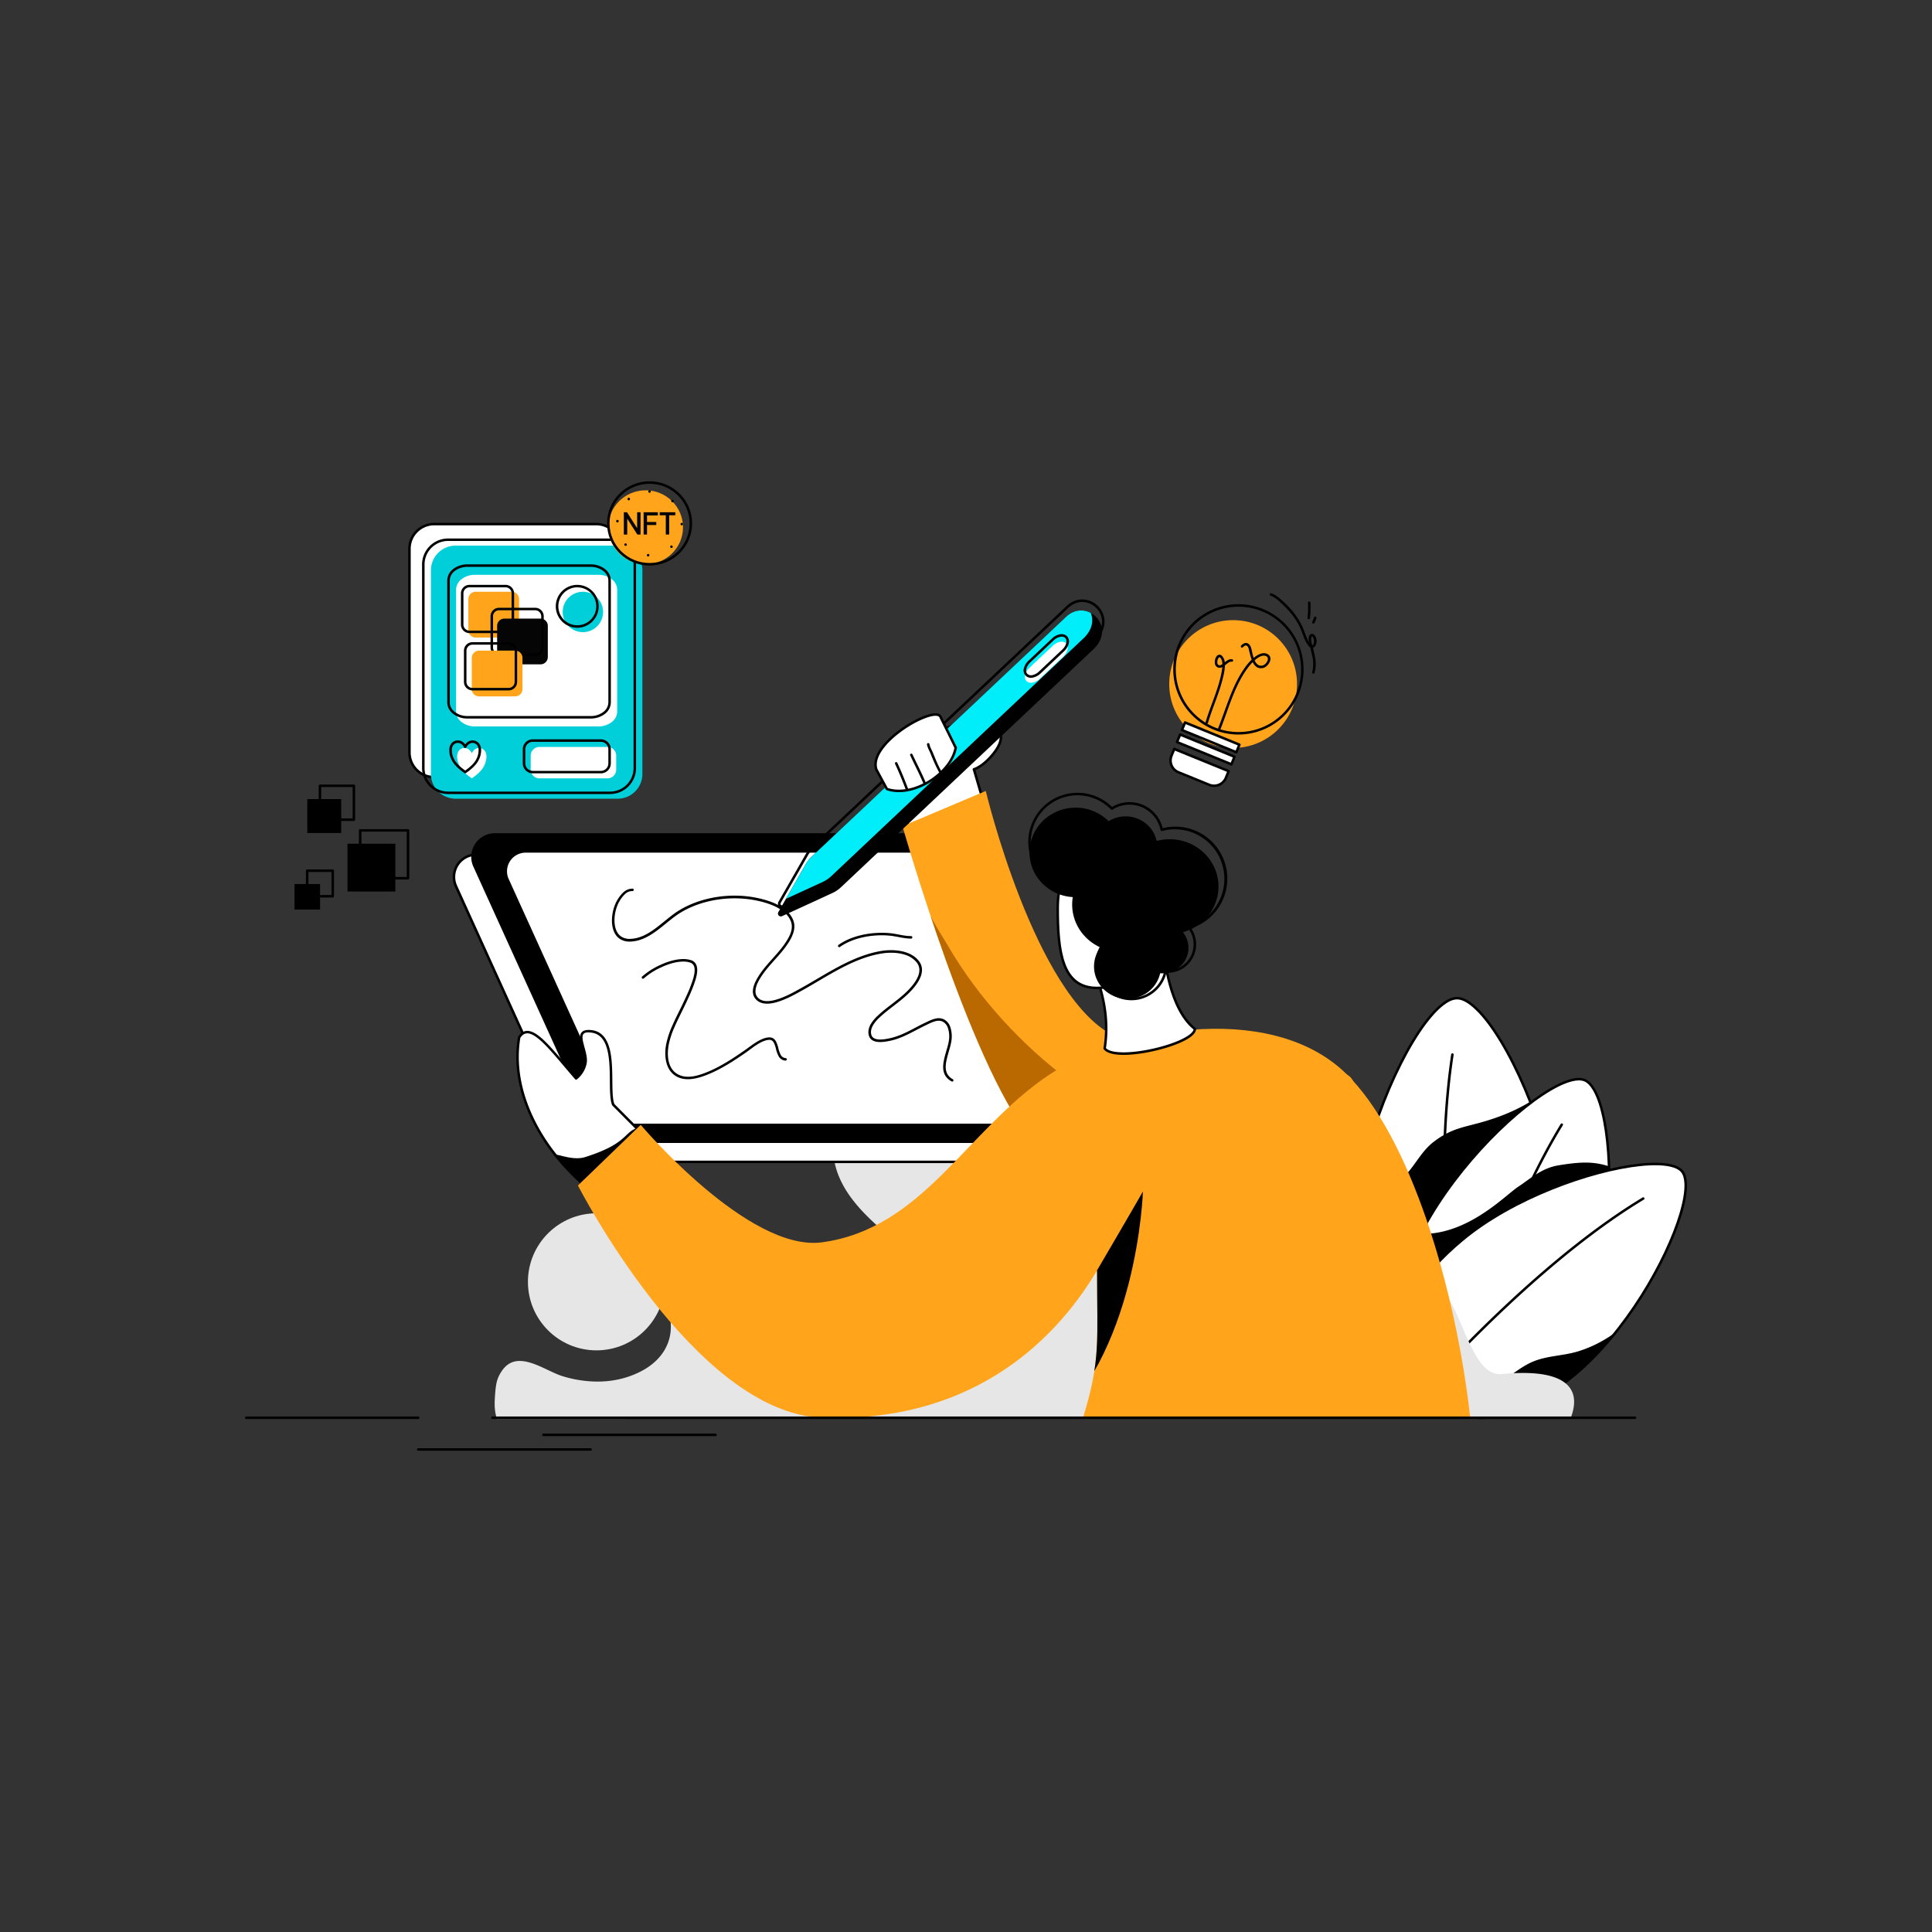 <?xml version="1.0" encoding="utf-8"?>
<svg xmlns="http://www.w3.org/2000/svg" data-name="Layer 1" id="Layer_1" viewBox="0 0 2000 2000">
  <rect x="0" y="0" width="2000" height="2000" fill="#333333" stroke="none"/>
  <defs>
    <style>.cls-1{fill:none;}.cls-2,.cls-20{fill:#fff;}.cls-10,.cls-12,.cls-14,.cls-16,.cls-17,.cls-2,.cls-4,.cls-7{fill-rule:evenodd;}.cls-3{clip-path:url(#clip-path);}.cls-5{clip-path:url(#clip-path-2);}.cls-6{clip-path:url(#clip-path-3);}.cls-7,.cls-8{fill:#e6e6e6;}.cls-9{clip-path:url(#clip-path-4);}.cls-10,.cls-19{fill:#ffa41b;}.cls-11{clip-path:url(#clip-path-5);}.cls-12{fill:#b96900;}.cls-13{clip-path:url(#clip-path-6);}.cls-14{fill:#00eefa;}.cls-15{clip-path:url(#clip-path-7);}.cls-16,.cls-18{fill:#00cfda;}.cls-17{fill:#050505;}</style>
    <clipPath id="clip-path">
      <path class="cls-1" d="M1508.26,1033.31c36.14,0,108.4,146.75,108.4,262.2s-48.57,156.11-108.4,156.11-108.37-40.69-108.37-156.11S1472.14,1033.31,1508.26,1033.31Z"/>
    </clipPath>
    <clipPath id="clip-path-2">
      <path class="cls-1" d="M1640.54,1118.17c29.52,12.36,38.36,156.95-1.12,251.25s-93.07,110.92-141.94,90.46-74.61-70.31-35.14-164.6S1611,1105.81,1640.54,1118.17Z"/>
    </clipPath>
    <clipPath id="clip-path-3">
      <path class="cls-1" d="M1741.17,1212.51c19.38,23.3-36.47,148.59-110.9,210.51s-126.71,52.42-158.79,13.85-31.89-91.7,42.52-153.61S1721.8,1189.22,1741.17,1212.51Z"/>
    </clipPath>
    <clipPath id="clip-path-4">
      <path class="cls-1" d="M609.59,1067.47c-16.89-.24-.81,21-3.62,33.43a27,27,0,0,1-9.59,15.49c-26.73-30.42-47.27-60.52-59-42.55-9.39,55.17,21.29,113.73,69,154.49l61.71-51.22-33.31-33.53C628.16,1127,642.23,1068,609.59,1067.47Z"/>
    </clipPath>
    <clipPath id="clip-path-5">
      <path class="cls-1" d="M1391.45,1111c-83.65-32.21-126.74,18.94-239.1-39.11-81.56-42.14-131.88-253.07-131.88-253.07l-86.23,36.39s75,264.34,139.32,330.45,246.26,66,246.26,66S1438.19,1129,1391.45,1111Z"/>
    </clipPath>
    <clipPath id="clip-path-6">
      <path class="cls-1" d="M1132.15,671.88c24.46-23.78-8.49-54.85-30.06-31.89L840.27,886.83a34,34,0,0,0-6.18,7.83C828.17,905,813.31,931,805.75,944.21a2.92,2.92,0,0,0,.37,3.49,3,3,0,0,0,3.43.72c13.84-6.37,40.82-18.73,52.05-23.93a33.39,33.39,0,0,0,9.11-6.13Z"/>
    </clipPath>
    <clipPath id="clip-path-7">
      <path class="cls-1" d="M1084.83,1113.43c-84.5,57.14-129.74,158.53-233.9,172.61-76.33,10.32-187.66-121.61-187.66-121.61l-65,62.78s120.17,235,252.14,240.3c149.89,6,238.78-73.9,285.28-152.41-.1,73,4,92.39-14.55,152.54H1522c-15-133.81-62.19-292.3-129-356.66C1312.38,1033.22,1152.14,1067.93,1084.83,1113.43Z"/>
    </clipPath>
  </defs>
  <g data-name=" 2-NFT-Art" id="_2-NFT-Art">
    <path class="cls-2" d="M1508.26,1033.31c36.14,0,108.4,146.75,108.4,262.2s-48.57,156.11-108.4,156.11-108.37-40.69-108.37-156.11S1472.14,1033.31,1508.26,1033.31Z"/>
    <g class="cls-3">
      <path class="cls-4" d="M1611.08,1127.17c-16.91,3.09-27,19.06-71,32.7-23.78,7.38-36.31,7.05-56.17,22.33-14.09,10.85-20.42,27.82-33.83,38.8-9.8,8-22,11.53-32.91,17.64a88.2,88.2,0,0,0-31.33,29.7,156.39,156.39,0,0,0-24.49,70.52c-1,11.54-.93,24.61,6.77,34.08,18.26,22.46,57.61,14.39,81,7.57a186.54,186.54,0,0,0,20.21-7.18C1548.39,1340.15,1601.48,1211.86,1611.08,1127.17Z"/>
    </g>
    <path class="cls-4" d="M1508.26,1032c-4.55,0-9.7,2.18-15.14,6.3-7.88,5.94-16.53,16-25.28,29.11-33.73,50.57-69.25,147-69.25,228.09,0,69.8,17.74,112.41,44.84,135.39,18.17,15.41,40.6,22,64.83,22s46.67-6.61,64.84-22c27.12-23,44.86-65.59,44.86-135.39,0-81.08-35.53-177.52-69.27-228.09-8.75-13.13-17.38-23.17-25.26-29.11C1518,1034.19,1512.84,1032,1508.26,1032Zm0,2.6c4.12,0,8.7,2,13.6,5.78,7.7,5.81,16.12,15.64,24.68,28.45,33.53,50.27,68.82,146.11,68.82,226.67,0,68.73-17.23,110.8-43.92,133.42-17.72,15-39.56,21.4-63.18,21.4s-45.45-6.41-63.15-21.4c-26.71-22.62-43.93-64.69-43.93-133.42,0-80.56,35.3-176.4,68.82-226.67,8.54-12.81,17-22.64,24.67-28.45C1499.59,1036.65,1504.16,1034.61,1508.26,1034.61Z"/>
    <path class="cls-4" d="M1502.25,1091.48c-15,98.08-9.73,227.75,8.07,358a1.3,1.3,0,0,0,1.45,1.11,1.28,1.28,0,0,0,1.11-1.45c-17.74-130-23-259.38-8.06-357.24a1.31,1.31,0,0,0-1.09-1.48A1.3,1.3,0,0,0,1502.25,1091.48Z"/>
    <path class="cls-2" d="M1640.54,1118.17c29.52,12.36,38.36,156.95-1.12,251.25s-93.07,110.92-141.94,90.46-74.61-70.31-35.14-164.6S1611,1105.81,1640.54,1118.17Z"/>
    <g class="cls-5">
      <path class="cls-4" d="M1682.66,1214.56c-25.29-12.65-40.12-13-69.46-8.18-17.84,2.93-30,14.65-41.37,22-14,9.1-54.44,52.75-105.79,48.72-10.43-.82-35.07,54.18-30.2,82.92a81,81,0,0,0,8.38,25.45c19.56,35.56,65.42,31.15,97.21,16.75C1602.21,1374.73,1660.82,1274.74,1682.66,1214.56Z"/>
    </g>
    <path class="cls-4" d="M1641,1117c-3.74-1.56-8.71-1.55-14.63,0-8.47,2.16-19,7.42-30.63,15.14-44.87,29.8-106.91,96.46-134.65,162.71-23.89,57.06-24,98-9.64,126.07,9.58,18.83,25.65,31.93,45.48,40.23s40.47,10.57,60.61,4.18c30-9.48,59.14-38.28,83-95.34,27.74-66.25,31.72-157.22,21.45-210.1-2.67-13.72-6.3-24.9-10.7-32.44-3.09-5.28-6.56-8.83-10.32-10.4Zm-1,2.4c3.33,1.39,6.35,4.62,9.07,9.3,4.31,7.35,7.81,18.26,10.4,31.64,10.19,52.5,6.26,142.82-21.28,208.6-23.48,56.09-51.92,84.54-81.43,93.88-19.57,6.2-39.57,4-58.82-4.11s-34.88-20.73-44.19-39c-14.07-27.58-13.74-67.8,9.74-123.89,27.54-65.78,89.12-132,133.68-161.54,11.36-7.54,21.59-12.7,29.85-14.79,5.24-1.35,9.65-1.47,13-.07Z"/>
    <path class="cls-4" d="M1615.62,1163.56c-45.79,75-85.85,182.73-115.86,295.21a1.29,1.29,0,1,0,2.49.67c30-112.22,69.9-219.71,115.57-294.53a1.28,1.28,0,0,0-.43-1.78A1.26,1.26,0,0,0,1615.62,1163.56Z"/>
    <path class="cls-2" d="M1741.17,1212.51c19.38,23.3-36.47,148.59-110.9,210.51s-126.71,52.42-158.79,13.85-31.89-91.7,42.52-153.61S1721.8,1189.22,1741.17,1212.51Z"/>
    <g class="cls-6">
      <path class="cls-4" d="M1717.72,1327c-3.6,9.39-10.58,17.82-16.93,25.44-17.69,21.25-40.73,38.47-67.44,46.56-15.25,4.64-31.57,4.33-46.4,10.53-18.11,7.55-32.48,24.62-51.51,29.73-22.65,6.07-46.93-7.06-67.62,9.93-19.79,16.26,9.57,32.6,23,37.06a108.3,108.3,0,0,0,13,3.45C1546.3,1498.4,1684.34,1459,1717.72,1327Z"/>
    </g>
    <path class="cls-4" d="M1742.17,1211.67c-2.46-3-6.67-5.13-12.3-6.46-8.07-1.88-19.21-2.07-32.38-.69-50.72,5.38-132,34.24-184.32,77.74-45.07,37.49-63.05,71.86-63.32,101.7-.18,20,7.59,38.07,20.62,53.74s29.37,26.6,49.09,30.06c29.41,5.18,66.47-6.25,111.54-43.74,52.29-43.5,95.46-118.2,110-167.1,3.76-12.69,5.6-23.68,5.22-32-.28-5.78-1.65-10.31-4.13-13.29Zm-2,1.67c2.18,2.63,3.28,6.63,3.54,11.74.37,8.06-1.45,18.74-5.13,31.12-14.4,48.53-57.24,122.64-109.14,165.82-44.25,36.81-80.55,48.28-109.42,43.2-19.12-3.37-34.91-14-47.56-29.18s-20.2-32.65-20-52c.26-29.31,18.14-62.92,62.39-99.73,51.91-43.18,132.58-71.81,182.92-77.15,12.84-1.36,23.67-1.2,31.53.63,5,1.16,8.71,3,10.89,5.6Z"/>
    <path class="cls-4" d="M1700.34,1239.66c-71.28,42.95-152.09,115.89-226.52,197.21a1.31,1.31,0,0,0,.09,1.85,1.3,1.3,0,0,0,1.83-.08c74.24-81.14,154.83-153.93,225.92-196.77a1.29,1.29,0,1,0-1.32-2.21Z"/>
    <path class="cls-7" d="M514.33,1468.93c-2.23-7.68-2.54-13.72-2.07-21.63.37-5.78.76-11.93,2.18-17.56a34.11,34.11,0,0,1,4.51-9.67c15.54-24.67,43.61-1.85,62.64,4.3a125,125,0,0,0,21.23,4.75c21.63,2.93,43.1.08,62.36-10.4,14.89-8.12,26.08-20.93,28.73-37.87,3.46-22.41-11.61-46.19,8.26-64.35a58.79,58.79,0,0,1,11.56-8.17,52.81,52.81,0,0,1,17.69-5.79,60.18,60.18,0,0,1,20.16.86c30.85,6,54.23,31.38,77.64,50.24,26.45,21.32,57.06,38.6,89.93,48.06,21.92,6.31,51.22,11.39,71.8-1.66,27.68-17.58,2.17-55.24-13.16-71.58-41.49-44.26-126.53-81.92-114.26-155.18,9.46-56.44,71.69-74.69,121.1-60,31,9.24,56,29.82,77.48,53.05,39.32,42.4,66.35,98,120.84,124,54.92,26.23,116-42.43,178.17-41.14,24.3.5,46.81,7.9,65.53,23.38,19.42,16.05,33.44,38.39,55.33,51.54,31.72,19,37.93,101.75,72.92,98.33,58-5.71,84.93,9.7,71,45.62Z"/>
    <circle class="cls-8" cx="617.45" cy="1326.94" r="70.94"/>
    <path class="cls-2" d="M971.74,898.3a23.12,23.12,0,0,0-21.06-13.57H493.08A23.15,23.15,0,0,0,472,917.42c31.13,68.53,102.12,224.88,123.42,271.8a23.19,23.19,0,0,0,21.06,13.56h457.6a23.12,23.12,0,0,0,21.06-32.7C1064,1101.54,993,945.22,971.74,898.3Z"/>
    <path class="cls-4" d="M972.91,897.76a24.4,24.4,0,0,0-22.23-14.33H493.08A24.42,24.42,0,0,0,470.85,918C502,986.51,573,1142.83,594.27,1189.75a24.45,24.45,0,0,0,22.23,14.31h457.6a24.39,24.39,0,0,0,22.23-34.51C1065.2,1101,994.24,944.68,972.91,897.76Zm-2.34,1.07c21.3,46.93,92.29,203.24,123.42,271.78a21.86,21.86,0,0,1-19.89,30.87H616.5a21.81,21.81,0,0,1-19.85-12.79c-21.34-47-92.3-203.27-123.42-271.81A21.8,21.8,0,0,1,493.08,886h457.6A21.84,21.84,0,0,1,970.57,898.83Z"/>
    <path class="cls-4" d="M990.92,877.42a23.13,23.13,0,0,0-21.06-13.56H512.26a23.15,23.15,0,0,0-21.06,32.69c31.13,68.53,102.12,224.88,123.42,271.8a23.19,23.19,0,0,0,21.06,13.56h457.6a23.12,23.12,0,0,0,21.06-32.7C1083.21,1080.67,1012.22,924.35,990.92,877.42Z"/>
    <path class="cls-4" d="M992.09,876.89a24.39,24.39,0,0,0-22.23-14.33H512.26A24.42,24.42,0,0,0,490,897.08l123.42,271.79a24.44,24.44,0,0,0,22.23,14.32h457.6a24.4,24.4,0,0,0,22.23-34.51C1084.38,1080.14,1013.42,923.81,992.09,876.89ZM989.75,878c21.3,46.92,92.29,203.24,123.42,271.78a21.85,21.85,0,0,1-19.89,30.86H635.68a21.82,21.82,0,0,1-19.86-12.78c-21.33-47-92.29-203.27-123.42-271.81a21.81,21.81,0,0,1,19.86-30.85h457.6A21.84,21.84,0,0,1,989.75,878Z"/>
    <path class="cls-2" d="M970.26,893.4a20.58,20.58,0,0,0-18.75-12.08H544.16a20.6,20.6,0,0,0-18.74,29.1c27.7,61,90.9,200.18,109.86,241.95A20.65,20.65,0,0,0,654,1164.45h407.35a20.59,20.59,0,0,0,18.75-29.11C1052.42,1074.32,989.22,935.17,970.26,893.4Z"/>
    <path class="cls-4" d="M971.44,892.86A21.88,21.88,0,0,0,951.51,880H544.16A21.89,21.89,0,0,0,524.24,911l109.87,242A21.92,21.92,0,0,0,654,1165.75h407.35a21.9,21.9,0,0,0,19.92-30.94C1053.6,1073.8,990.4,934.63,971.44,892.86Zm-2.36,1.07c19,41.77,82.16,180.92,109.87,242a19.29,19.29,0,0,1-17.57,27.26H654a19.34,19.34,0,0,1-17.57-11.33c-19-41.77-82.16-180.92-109.86-241.94a19.31,19.31,0,0,1,17.56-27.26H951.51A19.28,19.28,0,0,1,969.08,893.93Z"/>
    <path class="cls-4" d="M654.65,920c-6.93-.26-11.68,5.51-15.18,11-4.35,6.82-7,17.8-5.64,27,.86,5.7,3.2,10.69,7.49,13.71a18.19,18.19,0,0,0,11.41,3c10.36-.37,19.37-5.46,27.85-11.76,8.21-6.12,15.93-13.36,23.95-18.21C727,931.12,756.48,927,782.05,932c7.79,1.54,17.55,4.21,25.27,9.05,5,3.13,9.17,7.17,11.28,12.47,3,7.53-.72,15-4.81,21.33-7.72,12-18.77,21.34-26.86,33.09-2.64,3.86-6.13,9.53-7.22,15-.76,4-.33,7.85,2.31,11,4.29,5.25,11.35,5.91,19,4.26,10.79-2.38,22.73-9.24,28.57-12.47,26.42-14.58,53.57-34.24,84.12-38.83,7-1,15.64-1,23.13,1.45a24.86,24.86,0,0,1,12.27,8.15c3.1,4.09,3.13,8.54,1.75,12.8-1.49,4.52-4.56,8.81-7.52,12.27-10,11.71-23.46,19.3-34.58,29.76a39.58,39.58,0,0,0-7.29,8.71c-2,3.49-3.13,7.39-2.17,11.41s3.79,6,7.38,6.83c4.85,1.09,11.09-.1,15-.92,13.36-2.84,24.54-10.3,36.75-16.07a72.12,72.12,0,0,1,8.64-3.79c2.84-.89,5.78-1.26,8.41-.1a11.17,11.17,0,0,1,5.81,6.83,28.27,28.27,0,0,1,1.32,9.73c-.23,7.09-4,15.77-5.51,23.82-1.71,8.71-1,16.69,8,21.7a1.28,1.28,0,1,0,1.25-2.24c-7.75-4.39-8.14-11.41-6.66-19,1.58-8.18,5.35-17,5.54-24.25a30.05,30.05,0,0,0-1.45-10.68,13.69,13.69,0,0,0-7.19-8.32,13.05,13.05,0,0,0-8.25-.52c-3.89.85-7.75,2.93-11,4.45-12,5.67-23,13.06-36.19,15.87-3.56.76-9.34,1.94-13.82.92-2.61-.59-4.76-2-5.41-4.88-.8-3.37.19-6.6,1.88-9.54a37.41,37.41,0,0,1,6.82-8.11c11.19-10.52,24.68-18.15,34.78-30,3.16-3.69,6.4-8.31,8-13.13,1.68-5.08,1.55-10.35-2.15-15.17-8.24-10.84-25.5-12.47-37.83-10.62-30.85,4.65-58.3,24.41-85,39.12-5.68,3.14-17.32,9.9-27.88,12.21-6.57,1.42-12.73,1.15-16.43-3.37-2.11-2.57-2.37-5.7-1.75-8.9,1-5.18,4.32-10.46,6.8-14.06,8.08-11.77,19.16-21.11,26.92-33.16,4.48-7,8.34-15.35,5-23.7-2.34-5.81-6.86-10.28-12.33-13.71-8-5-18.11-7.8-26.13-9.39-26.19-5.2-56.41-.93-79.41,13-8.08,4.89-15.86,12.18-24.14,18.35-8,6-16.57,10.9-26.4,11.25a15.72,15.72,0,0,1-9.83-2.54c-3.72-2.61-5.67-7-6.4-11.95-1.25-8.57,1.19-18.82,5.28-25.2a31,31,0,0,1,5.54-6.9,10.46,10.46,0,0,1,7.33-2.87,1.3,1.3,0,1,0,.1-2.59Z"/>
    <path class="cls-4" d="M666.46,1012.86a70.67,70.67,0,0,1,18.31-11.61,67.61,67.61,0,0,1,11.9-4.36,45.8,45.8,0,0,1,9.37-1.45,23.84,23.84,0,0,1,8.88,1.16c3,1.22,4.06,3.92,4.15,7,.24,5.25-2.11,11.55-3.36,15-.86,2.45-1.65,4.49-2.67,6.9s-2.25,5.08-3.37,7.52-2.67,5.71-3.82,8.12c-1.32,2.73-2.71,5.47-4.06,8.24-2,4.09-4,8.22-5.81,12.37a91.26,91.26,0,0,0-6.43,19.6c-2.11,11.81-.73,26.92,11.18,33.22,9.8,5.18,21.94,1.75,31.54-2.08,14.28-5.71,27.38-14.28,40-23,6.56-4.59,14.91-12,23.26-13,3-.33,4.55,1.06,5.64,3.13a29.44,29.44,0,0,1,2,5.78,31.87,31.87,0,0,0,2.87,8,8.38,8.38,0,0,0,7.09,4.52,1.32,1.32,0,0,0,1.39-1.22,1.29,1.29,0,0,0-1.22-1.35,6.16,6.16,0,0,1-5.05-3.27,29.36,29.36,0,0,1-2.57-7.32,33.55,33.55,0,0,0-2.18-6.27c-1.59-3.07-4-5-8.28-4.55-8.71,1-17.52,8.61-24.41,13.39-12.41,8.64-25.34,17.12-39.43,22.76-8.94,3.57-20.22,7-29.36,2.18-10.88-5.74-11.77-19.66-9.83-30.45a85.63,85.63,0,0,1,6.24-19c1.81-4.16,3.76-8.21,5.77-12.27,1.35-2.77,2.71-5.51,4.06-8.28,1.15-2.41,2.7-5.71,3.82-8.12s2.35-5.14,3.4-7.65,1.85-4.52,2.74-7c1.32-3.72,3.76-10.42,3.53-16-.16-4.15-1.75-7.68-5.77-9.33a26.67,26.67,0,0,0-10-1.32,45.81,45.81,0,0,0-9.89,1.52,69.28,69.28,0,0,0-12.37,4.48,74.64,74.64,0,0,0-19,12.08,1.3,1.3,0,0,0-.07,1.84A1.26,1.26,0,0,0,666.46,1012.86Z"/>
    <path class="cls-4" d="M869.54,980.26c14-9.91,34.21-13.16,50.93-11.72,7.69.66,14.95,3.1,22.7,3.1a1.3,1.3,0,0,0,0-2.6c-7.69,0-14.84-2.43-22.46-3.08-17.29-1.49-38.24,1.93-52.69,12.19a1.34,1.34,0,0,0-.3,1.81A1.31,1.31,0,0,0,869.54,980.26Z"/>
    <path class="cls-2" d="M609.59,1067.47c-16.89-.24-.81,21-3.62,33.43a27,27,0,0,1-9.59,15.49c-26.73-30.42-47.27-60.52-59-42.55-9.39,55.17,21.29,113.73,69,154.49l61.71-51.22-33.31-33.53C628.16,1127,642.23,1068,609.59,1067.47Z"/>
    <g class="cls-9">
      <path class="cls-4" d="M597.75,1246.57c29.23,4.93,81-82.34,70.45-80.9-25.71,3.5-11.47,15.89-62.18,32.08-15.38,4.91-33.27-6.3-40.95-2.92-2.62,1.14-7,2.36-8,5.34-1.92,5.34,2.78,12.83,5.22,17.17C570.05,1231.19,581.41,1243.81,597.75,1246.57Z"/>
    </g>
    <path class="cls-4" d="M609.6,1066.18c-3.93-.06-6.28,1-7.62,2.67s-1.72,4-1.45,6.84c.37,3.68,1.83,8.23,3,12.79,1.11,4.28,2,8.59,1.16,12.14a26.45,26.45,0,0,1-8.16,14c-15.77-18-29.4-35.75-40.27-43.36-4.79-3.36-9.13-4.78-12.9-3.78-2.56.67-5,2.47-7,5.67a1.07,1.07,0,0,0-.19.49c-9.47,55.59,21.36,114.62,69.46,155.7a1.31,1.31,0,0,0,1.68,0L669,1178.11a1.31,1.31,0,0,0,.09-1.91L636,1142.86c-1.48-3.91-1.85-10-2-17.19-.24-11.27.14-25-2.07-36.24-2.57-13.12-8.58-23.06-22.34-23.25Zm-.05,2.59c12.38.17,17.53,9.36,19.84,21.16,2.18,11.16,1.81,24.64,2,35.79.16,7.67.63,14.25,2.27,18.35a1.31,1.31,0,0,0,.3.41L666.26,1177l-59.77,49.6c-46.84-40.34-76.93-97.95-67.82-152.29,1.6-2.41,3.38-3.84,5.37-4.37,3.16-.83,6.73.58,10.74,3.39,11,7.67,24.68,25.73,40.63,43.89a1.3,1.3,0,0,0,1.73.2,28.31,28.31,0,0,0,10.11-16.26c.88-3.9,0-8.64-1.2-13.34-1.13-4.44-2.57-8.84-2.94-12.41-.2-2-.07-3.76.89-5s2.72-1.74,5.55-1.71Z"/>
    <path class="cls-2" d="M989.28,750l-76.74,27.8,27.93,77.07,76.73-27.8-9-30.73s9.73-2.58,20.94-17.14c13.4-17.35,3.49-24.36,3.49-24.36Z"/>
    <path class="cls-4" d="M989.41,748.75a1.23,1.23,0,0,0-.57.07l-76.74,27.8a1.31,1.31,0,0,0-.77,1.66l27.93,77.07a1.3,1.3,0,0,0,1.65.78l76.73-27.8a1.28,1.28,0,0,0,.8-1.58l-8.64-29.56c3-1.2,11.23-5.31,20.41-17.17,7-9.13,7.82-15.59,7-19.73a10.67,10.67,0,0,0-3.82-6.47,1.46,1.46,0,0,0-.61-.23Zm0,2.61,42.67,4.76a8.54,8.54,0,0,1,2.54,4.69c.75,3.72-.19,9.43-6.52,17.63-10.89,14.12-20.27,16.69-20.27,16.69a1.32,1.32,0,0,0-.8.61,1.21,1.21,0,0,0-.09,1l8.64,29.57-74.34,26.93-27-74.63Z"/>
    <path class="cls-10" d="M1391.45,1111c-83.65-32.21-126.74,18.94-239.1-39.11-81.56-42.14-131.88-253.07-131.88-253.07l-86.23,36.39s75,264.34,139.32,330.45,246.26,66,246.26,66S1438.19,1129,1391.45,1111Z"/>
    <g class="cls-11">
      <path class="cls-12" d="M954.64,922.92c2.23,19.08,17.54,40.4,26.86,56.44,31,53.29,76.34,102.81,125.86,139.42,19.92,14.74,41.37,26.19,63.78,36.62,10.18,4.74,23.81,9.74,25.07,22.78,1.56,16.29-15,29.87-27.53,36.88-32.34,18.08-70.74,24.36-105.55,10C993,1196.08,967,993.93,954.64,922.92Z"/>
    </g>
    <path class="cls-4" d="M1132.15,671.88c24.46-23.78-8.49-54.85-30.06-31.89L840.27,886.83a34,34,0,0,0-6.18,7.83C828.17,905,813.31,931,805.75,944.21a2.92,2.92,0,0,0,.37,3.49,3,3,0,0,0,3.43.72c13.84-6.37,40.82-18.73,52.05-23.93a33.39,33.39,0,0,0,9.11-6.13Z"/>
    <g class="cls-13">
      <path class="cls-14" d="M1122,660.45c24.46-23.77-8.49-54.84-30.06-31.88L830.14,875.41a34,34,0,0,0-6.18,7.83l-28.34,49.54a2.93,2.93,0,0,0,.37,3.5,3,3,0,0,0,3.43.72c13.84-6.38,40.82-18.73,52.05-23.93a33.61,33.61,0,0,0,9.11-6.13Z"/>
    </g>
    <path class="cls-4" d="M1134.35,662.7h0c10.31-10,10.84-21.31,6.42-29.66a23.35,23.35,0,0,0-20.89-12.52c-5.82.16-12,2.64-17.44,8.44L840.67,875.76a35.45,35.45,0,0,0-6.41,8.14c-5.92,10.36-20.78,36.32-28.34,49.55a4.19,4.19,0,0,0,.56,5,4.26,4.26,0,0,0,4.93,1c13.79-6.33,40.8-18.76,52-23.89a35.38,35.38,0,0,0,9.49-6.38Zm-1.81-1.89L871.11,907.29a32,32,0,0,1-8.78,5.91l-52,23.89a1.66,1.66,0,0,1-1.94-.37,1.69,1.69,0,0,1-.21-2l28.36-49.52a32.76,32.76,0,0,1,5.92-7.53l261.82-246.85.06,0c4.89-5.22,10.38-7.53,15.62-7.65a20.74,20.74,0,0,1,18.52,11.12c4,7.5,3.32,17.59-5.94,26.58Z"/>
    <path class="cls-2" d="M1100.62,679.85a15.27,15.27,0,0,0,4.41-7.3c.61-2.55.25-4.83-1.13-6.3l-.26-.27c-1.38-1.46-3.67-2-6.25-1.53a15.19,15.19,0,0,0-7.51,4l-24.14,22.76a15.3,15.3,0,0,0-4.51,7.31c-.61,2.55-.16,4.82,1.23,6.28l.25.27c1.38,1.47,3.58,2,6.16,1.56a15.22,15.22,0,0,0,7.6-4Z"/>
    <path class="cls-4" d="M1101.49,674.24a16.75,16.75,0,0,0,4.83-7.91,7.92,7.92,0,0,0-1.54-7.45l-.25-.27c-1.64-1.74-4.28-2.52-7.34-2A16.24,16.24,0,0,0,1089,661l-24.15,22.76a16.36,16.36,0,0,0-4.89,8,7.9,7.9,0,0,0,1.54,7.44l.25.27a7.92,7.92,0,0,0,7.34,2,16.89,16.89,0,0,0,8.25-4.42Zm-1.78-1.89-24.15,22.76a14.25,14.25,0,0,1-6.94,3.78,5.53,5.53,0,0,1-5-1.23l-.26-.27c-1.12-1.2-1.37-3-.93-5a14.24,14.24,0,0,1,4.18-6.71l24.14-22.76a14.12,14.12,0,0,1,6.89-3.72c2-.33,3.89,0,5,1.17l.26.27c1.09,1.16,1.32,3.06.88,5.08A14.2,14.2,0,0,1,1099.71,672.35Z"/>
    <path class="cls-2" d="M973.82,742.54c-4.23-13.9-75.82,26.29-66.63,54.1l10.9,20.1c27.13,9.45,66.49-16.1,71.23-42.73Z"/>
    <path class="cls-4" d="M975,742.06c-.67-2.09-2.49-3.31-5.25-3.59-3.42-.36-8.53.8-14.42,3.16C942,747,924.62,758.43,914.22,771c-7.17,8.66-11,17.89-8.26,26l.1.2L917,817.36a1.19,1.19,0,0,0,.69.61c13.92,4.84,31,.8,45.12-8s25.42-22.15,27.82-35.78a1.28,1.28,0,0,0-.12-.79L975,742.06Zm-2.44.86.08.18L988,774.2c-2.45,12.85-13.19,25.37-26.52,33.6S932.11,820,919,815.69L908.4,796.12c-2.4-7.38,1.34-15.64,7.81-23.47,10.14-12.25,27.12-23.4,40.1-28.61,5.4-2.17,10-3.31,13.19-3C971.07,741.21,972.22,741.72,972.58,742.92Z"/>
    <path class="cls-4" d="M926.58,790.77c4.06,8.78,7.72,17.72,11.12,26.78a1.28,1.28,0,1,0,2.4-.91c-3.39-9.12-7.09-18.13-11.18-27a1.29,1.29,0,1,0-2.34,1.09Z"/>
    <path class="cls-4" d="M942.25,782c4.62,9.91,9.73,19.62,13.92,29.73a1.33,1.33,0,0,0,1.71.7,1.31,1.31,0,0,0,.7-1.69c-4.23-10.15-9.34-19.9-14-29.84a1.29,1.29,0,1,0-2.34,1.1Z"/>
    <path class="cls-4" d="M959.6,770.79c.56,3.16,2.54,6.43,3.73,9.38a178.06,178.06,0,0,0,8.74,19.24,1.31,1.31,0,0,0,1.78.49,1.28,1.28,0,0,0,.5-1.76c-3.4-6-6-12.57-8.61-19-1.16-2.78-3.07-5.85-3.57-8.83a1.3,1.3,0,0,0-2.57.44Z"/>
    <path class="cls-10" d="M1084.83,1113.43c-84.5,57.14-129.74,158.53-233.9,172.61-76.33,10.32-187.66-121.61-187.66-121.61l-65,62.78s120.17,235,252.14,240.3c149.89,6,238.78-73.9,285.28-152.41-.1,73,4,92.39-14.55,152.54H1522c-15-133.81-62.19-292.3-129-356.66C1312.38,1033.22,1152.14,1067.93,1084.83,1113.43Z"/>
    <g class="cls-15">
      <path class="cls-4" d="M1079.84,1482.77c13.24-17.16,55.45-167.07,55.45-167.07s37.74-64.4,47.86-82.28C1183.15,1233.42,1177.82,1405.83,1079.84,1482.77Z"/>
    </g>
    <path class="cls-2" d="M1204,977.59,1124.2,986c18.61,36.61,24.06,69.41,19.34,99.26,11.06,15,93.08-4.38,93.41-20.14C1216.05,1049,1206.87,1010.55,1204,977.59Z"/>
    <path class="cls-4" d="M1205.26,977.48a1.28,1.28,0,0,0-.46-.89,1.35,1.35,0,0,0-1-.29l-79.78,8.44a1.24,1.24,0,0,0-1,.67,1.33,1.33,0,0,0,0,1.2c18.49,36.32,23.94,68.85,19.24,98.47a1.3,1.3,0,0,0,.24,1c2.13,2.91,6.7,4.75,12.85,5.5,13.46,1.63,34.64-1.62,52.14-7,10.07-3.06,18.91-6.82,24.41-10.71,4-2.86,6.28-5.89,6.33-8.72a1.22,1.22,0,0,0-.5-1.05c-8.19-6.34-14.52-16.19-19.4-27.78C1210.94,1018.73,1207,997.13,1205.26,977.48Zm-2.47,1.54c1.81,19.55,5.84,40.87,13.15,58.31,4.94,11.77,11.4,21.79,19.64,28.38a6,6,0,0,1-1.23,2.47,19.4,19.4,0,0,1-4,3.59c-5.34,3.76-13.92,7.37-23.65,10.34-17.14,5.23-37.91,8.46-51.07,6.86-5-.6-8.8-1.82-10.76-4,4.55-29.49-.74-61.81-18.72-97.8l76.6-8.1Z"/>
    <path class="cls-2" d="M1160.14,857.05c36,0,65.21,37.12,65.21,82.83s-53.82,82.82-89.79,82.82-40.64-37.11-40.64-82.82S1124.14,857.05,1160.14,857.05Z"/>
    <path class="cls-4" d="M1160.14,855.76c-36.61,0-66.52,37.62-66.52,84.12,0,23,1.19,43.89,6.9,59,5.85,15.52,16.38,25.1,35,25.1,18.23,0,41-9.37,59.22-24.57s31.88-36.31,31.88-59.54C1226.66,893.38,1196.75,855.76,1160.14,855.76Zm0,2.59c35.36,0,63.91,36.6,63.91,81.53,0,22.47-13.27,42.81-30.93,57.55s-39.83,24-57.56,24c-17.38,0-27.14-9-32.6-23.43-5.62-14.87-6.73-35.42-6.73-58.09C1096.23,895,1124.77,858.35,1160.14,858.35Z"/>
    <path class="cls-4" d="M1110.52,928.67c-25-1.47-44.77-21.63-44.77-46.24,0-25.57,21.39-46.33,47.71-46.33a48.25,48.25,0,0,1,34.2,14,33.25,33.25,0,0,1,17.6-5c15.83,0,29,11,32.06,25.47a52,52,0,0,1,13.56-1.79c27.86,0,50.47,22,50.47,49,0,22.48-15.6,41.45-36.86,47.23a25.81,25.81,0,0,1,5.78,16.25c0,14.52-12.14,26.32-27.1,26.32-.72,0-1.47,0-2.19-.09-3.34,15.17-17.22,26.55-33.85,26.55-19.09,0-34.6-15.06-34.6-33.61a32.79,32.79,0,0,1,6.56-19.66c-17.23-7.81-29.19-24.79-29.19-44.46A49.26,49.26,0,0,1,1110.52,928.67Z"/>
    <path class="cls-4" d="M1110.86,922.36a53.82,53.82,0,0,0,29.25,55.22,37.31,37.31,0,1,0,67.36,29.47l1.27,0a29.49,29.49,0,0,0,24.31-46.18,53.84,53.84,0,0,0-29.44-103.52,35.35,35.35,0,0,0-52.45-22,50.93,50.93,0,1,0-40.3,87Zm2.77-1a1.35,1.35,0,0,0-.28-1,1.33,1.33,0,0,0-.94-.48,48.34,48.34,0,1,1,37.64-81.93,1.3,1.3,0,0,0,1.63.19,32.75,32.75,0,0,1,49.7,21.11,1.33,1.33,0,0,0,.59.85,1.27,1.27,0,0,0,1,.14,51.25,51.25,0,0,1,27.59,98.71,1.3,1.3,0,0,0-.88.84,1.21,1.21,0,0,0,.21,1.21,26.9,26.9,0,0,1-21.17,43.49c-.72,0-1.45,0-2.17-.08a1.29,1.29,0,0,0-1.38,1,34.71,34.71,0,1,1-62.09-27.59,1.25,1.25,0,0,0,.2-1.09,1.35,1.35,0,0,0-.7-.85A51.28,51.28,0,0,1,1113,929.44,52.41,52.41,0,0,1,1113.63,921.37Z"/>
    <path class="cls-4" d="M509.75,1468.94H1692.44a1.3,1.3,0,1,0,0-2.59H509.75a1.3,1.3,0,0,0,0,2.59Z"/>
    <path class="cls-4" d="M255,1468.94H433.1a1.3,1.3,0,0,0,0-2.59H255a1.3,1.3,0,1,0,0,2.59Z"/>
    <path class="cls-4" d="M433.09,1501.78H611.23a1.3,1.3,0,1,0,0-2.59H433.09a1.3,1.3,0,1,0,0,2.59Z"/>
    <path class="cls-4" d="M562.54,1486.66H740.69a1.3,1.3,0,0,0,0-2.6H562.54a1.3,1.3,0,0,0,0,2.6Z"/>
    <path class="cls-2" d="M642.81,568.15a25.61,25.61,0,0,0-25.63-25.62H449.5a25.61,25.61,0,0,0-25.63,25.62V778.89a25.62,25.62,0,0,0,25.63,25.63H617.18a25.62,25.62,0,0,0,25.63-25.63Z"/>
    <path class="cls-4" d="M644.1,568.15a26.89,26.89,0,0,0-26.92-26.92H449.5a26.89,26.89,0,0,0-26.92,26.92V778.89a26.89,26.89,0,0,0,26.92,26.92H617.18a26.89,26.89,0,0,0,26.92-26.92Zm-2.58,0V778.89a24.34,24.34,0,0,1-24.34,24.33H449.5a24.33,24.33,0,0,1-24.33-24.33V568.15a24.33,24.33,0,0,1,24.33-24.33H617.18a24.34,24.34,0,0,1,24.34,24.33Z"/>
    <path class="cls-16" d="M665,590.45a25.61,25.61,0,0,0-25.63-25.62H471.71a25.61,25.61,0,0,0-25.63,25.62V801.19a25.62,25.62,0,0,0,25.63,25.63H639.39A25.62,25.62,0,0,0,665,801.19Z"/>
    <path class="cls-4" d="M658.44,584.37a26.92,26.92,0,0,0-26.92-26.92H463.83a26.92,26.92,0,0,0-26.92,26.92V795.11A26.92,26.92,0,0,0,463.83,822H631.52a26.92,26.92,0,0,0,26.92-26.93Zm-2.58,0V795.11a24.33,24.33,0,0,1-24.34,24.33H463.83a24.29,24.29,0,0,1-24.32-24.33V584.37A24.31,24.31,0,0,1,463.83,560H631.52a24.34,24.34,0,0,1,24.34,24.33Z"/>
    <path class="cls-2" d="M638.93,610.39a13.91,13.91,0,0,0-5.71-10.86,22.5,22.5,0,0,0-13.81-4.5H491.67a22.48,22.48,0,0,0-13.81,4.5,13.92,13.92,0,0,0-5.72,10.86V736.66a13.91,13.91,0,0,0,5.72,10.85,22.48,22.48,0,0,0,13.81,4.5H619.41a22.5,22.5,0,0,0,13.81-4.5,13.9,13.9,0,0,0,5.71-10.85Z"/>
    <path class="cls-4" d="M632.36,600.9A15.2,15.2,0,0,0,626.15,589a23.81,23.81,0,0,0-14.61-4.78H483.8A23.77,23.77,0,0,0,469.19,589,15.17,15.17,0,0,0,463,600.9V727.17a15.2,15.2,0,0,0,6.21,11.88,23.76,23.76,0,0,0,14.61,4.77H611.54a23.8,23.8,0,0,0,14.61-4.77,15.23,15.23,0,0,0,6.21-11.88Zm-2.59,0V727.17a12.64,12.64,0,0,1-5.22,9.84,21.25,21.25,0,0,1-13,4.22H483.8a21.2,21.2,0,0,1-13-4.22,12.63,12.63,0,0,1-5.21-9.84V600.9a12.62,12.62,0,0,1,5.21-9.83,21.14,21.14,0,0,1,13-4.22H611.54a21.18,21.18,0,0,1,13,4.22A12.63,12.63,0,0,1,629.77,600.9Z"/>
    <path class="cls-2" d="M488.39,779.7c3.2-6.52,9.6-6.52,12.8-3.26s3.19,9.79,0,16.32c-2.24,4.89-8,9.79-12.8,13-4.8-3.26-10.56-8.16-12.8-13-3.2-6.53-3.2-13.06,0-16.32S485.18,773.18,488.39,779.7Z"/>
    <path class="cls-4" d="M481.56,770.63a9.88,9.88,0,0,0-4.49-3.59,8.59,8.59,0,0,0-9.22,1.94,10.16,10.16,0,0,0-2.67,6,21.6,21.6,0,0,0,2.43,11.76c2.33,5.07,8.25,10.18,13.23,13.57a1.33,1.33,0,0,0,1.46,0c5-3.39,10.9-8.5,13.23-13.57A21.58,21.58,0,0,0,498,775a10.21,10.21,0,0,0-2.66-6,8.6,8.6,0,0,0-9.22-1.94,10,10,0,0,0-4.51,3.59Zm-1.16,3.1a1.3,1.3,0,0,0,2.33,0,8.18,8.18,0,0,1,4.27-4.27,6,6,0,0,1,6.43,1.34h0a7.67,7.67,0,0,1,1.95,4.52,19.2,19.2,0,0,1-2.18,10.32l0,0c-2,4.46-7.15,8.89-11.62,12-4.45-3.13-9.56-7.56-11.61-12a0,0,0,0,0,0,0,19,19,0,0,1-2.18-10.32,7.6,7.6,0,0,1,1.94-4.52,6,6,0,0,1,6.44-1.34A8.16,8.16,0,0,1,480.4,773.73Z"/>
    <path class="cls-10" d="M537.32,620.13a7.53,7.53,0,0,0-7.54-7.54H492.4a7.54,7.54,0,0,0-7.56,7.54V652.4A7.55,7.55,0,0,0,492.4,660h37.38a7.54,7.54,0,0,0,7.54-7.55Z"/>
    <path class="cls-4" d="M532.19,614.28a8.84,8.84,0,0,0-8.85-8.84H486a8.84,8.84,0,0,0-8.85,8.84v32.27a8.84,8.84,0,0,0,8.85,8.84h37.38a8.84,8.84,0,0,0,8.85-8.84Zm-2.6,0v32.27a6.25,6.25,0,0,1-6.25,6.25H486a6.25,6.25,0,0,1-6.25-6.25V614.28A6.25,6.25,0,0,1,486,608h37.38A6.25,6.25,0,0,1,529.59,614.28Z"/>
    <path class="cls-17" d="M567.1,647.9a7.53,7.53,0,0,0-7.54-7.54H522.18a7.55,7.55,0,0,0-7.56,7.54v32.27a7.56,7.56,0,0,0,7.56,7.55h37.38a7.54,7.54,0,0,0,7.54-7.55Z"/>
    <path class="cls-4" d="M562.87,638a8.84,8.84,0,0,0-8.85-8.84H516.64a8.84,8.84,0,0,0-8.85,8.84v32.27a8.84,8.84,0,0,0,8.85,8.84H554a8.84,8.84,0,0,0,8.85-8.84Zm-2.6,0v32.27a6.25,6.25,0,0,1-6.25,6.25H516.64a6.25,6.25,0,0,1-6.25-6.25V638a6.25,6.25,0,0,1,6.25-6.25H554A6.25,6.25,0,0,1,560.27,638Z"/>
    <path class="cls-10" d="M540.86,681.06a7.54,7.54,0,0,0-7.54-7.54H495.94a7.56,7.56,0,0,0-7.56,7.54v32.27a7.56,7.56,0,0,0,7.56,7.55h37.38a7.54,7.54,0,0,0,7.54-7.55Z"/>
    <path class="cls-4" d="M535.35,673.61a8.84,8.84,0,0,0-8.85-8.84H489.12a8.83,8.83,0,0,0-8.85,8.84v32.27a8.84,8.84,0,0,0,8.85,8.84H526.5a8.84,8.84,0,0,0,8.85-8.84Zm-2.6,0v32.27a6.25,6.25,0,0,1-6.25,6.25H489.12a6.25,6.25,0,0,1-6.25-6.25V673.61a6.25,6.25,0,0,1,6.25-6.25H526.5A6.25,6.25,0,0,1,532.75,673.61Z"/>
    <circle class="cls-18" cx="603.41" cy="633.5" r="20.91"/>
    <path class="cls-4" d="M597.57,605.44a22.21,22.21,0,1,0,22.19,22.21A22.22,22.22,0,0,0,597.57,605.44Zm0,2.59A19.62,19.62,0,1,1,578,627.65,19.62,19.62,0,0,1,597.57,608Z"/>
    <path class="cls-2" d="M637.88,782.22a9,9,0,0,0-9-9h-70.5a9,9,0,0,0-9,9v14.55a9,9,0,0,0,9,9h70.5a9,9,0,0,0,9-9Z"/>
    <path class="cls-4" d="M632.36,775.67A10.33,10.33,0,0,0,622,765.33H551.53a10.35,10.35,0,0,0-10.34,10.34v14.55a10.35,10.35,0,0,0,10.34,10.34H622a10.33,10.33,0,0,0,10.34-10.34Zm-2.6,0v14.55A7.73,7.73,0,0,1,622,798H551.53a7.77,7.77,0,0,1-7.74-7.75V775.67a7.75,7.75,0,0,1,7.74-7.74H622a7.72,7.72,0,0,1,7.74,7.74Z"/>
    <ellipse class="cls-19" cx="668.36" cy="545.84" rx="38.69" ry="38.28"/>
    <path class="cls-4" d="M672.43,498.22c-24.33,0-44,19.54-44,43.6s19.72,43.59,44,43.59,44.05-19.54,44.05-43.59S696.76,498.22,672.43,498.22Zm0,2.59c22.87,0,41.45,18.37,41.45,41s-18.58,41-41.45,41S631,564.45,631,541.82,649.55,500.81,672.43,500.81Z"/>
    <path class="cls-4" d="M671,573.46h0a1.31,1.31,0,0,0-1.36,1.24,1.29,1.29,0,0,0,1.24,1.35h0a1.3,1.3,0,0,0,1.36-1.23A1.33,1.33,0,0,0,671,573.46ZM694.22,565h0a1.29,1.29,0,0,0-.08,1.83,1.31,1.31,0,0,0,1.84.08h0a1.32,1.32,0,0,0,.08-1.83A1.3,1.3,0,0,0,694.22,565Zm-45.65-2.09h0a1.31,1.31,0,0,0-1.84-.09,1.27,1.27,0,0,0-.08,1.83h0a1.27,1.27,0,0,0,1.81.09A1.3,1.3,0,0,0,648.57,562.94Zm55.89-20.39h0a1.29,1.29,0,1,0,2.58.06h0a1.29,1.29,0,1,0-2.58-.06Zm-64-2.94h0a1.3,1.3,0,0,0-2.6-.18h0a1.3,1.3,0,0,0,2.6.18Zm54.79-20h0a1.31,1.31,0,0,0,1.84,0,1.29,1.29,0,0,0,0-1.83h0a1.3,1.3,0,0,0-1.86,1.83Zm-43.52-2h0a1.3,1.3,0,1,0-1.68-2h0a1.33,1.33,0,0,0-.16,1.83A1.31,1.31,0,0,0,651.75,517.63Zm20.68-7.49h0a1.3,1.3,0,1,0,0-2.6h0a1.3,1.3,0,1,0,0,2.6Z"/>
    <path d="M645.79,530.29h3.28l10.45,16.38h.06V530.29h3.5v23.05h-3.31L649.36,537h-.07v16.38h-3.5Z"/>
    <path d="M666.3,530.29H681v3.3H669.79v6.8h9.58v3.1h-9.58v9.85H666.3Z"/>
    <path d="M689.24,533.4h-6.3v-3.11h16.12v3.11h-6.31v19.94h-3.51Z"/>
    <circle class="cls-19" cx="1276.53" cy="708.13" r="66.16"/>
    <path class="cls-4" d="M1307.49,630.46a67.46,67.46,0,1,0,37,87.93,67.5,67.5,0,0,0-37-87.93Zm-1,2.4A64.86,64.86,0,1,1,1222,668.43a64.9,64.9,0,0,1,84.55-35.57Z"/>
    <path class="cls-4" d="M1356.4,670.27a13.2,13.2,0,0,1,.36,1.57c1.46,6.89,4.15,13.53,1.61,23.93a1.31,1.31,0,0,0,1,1.57,1.29,1.29,0,0,0,1.56-1c2.64-10.9-.08-17.86-1.58-25.07a3.89,3.89,0,0,0-.16-.7,4.49,4.49,0,0,0,2.44-2,9.66,9.66,0,0,0,1.22-6,8.88,8.88,0,0,0-2.29-5.29,3.39,3.39,0,0,0-3-1,2.89,2.89,0,0,0-1.84,1.27,6.87,6.87,0,0,0-1,3.89,17.94,17.94,0,0,0,.39,3.44c-3-4.87-4.49-10.95-6.85-16.06-4.56-10-11.82-18.83-19.94-26.18-3.55-3.21-7.65-7-12.35-8.47a1.3,1.3,0,0,0-.75,2.48c4.33,1.33,8.07,4.94,11.36,7.91,7.86,7.12,14.89,15.67,19.35,25.34,2.72,6,4.41,13.23,8.46,18.49A6.9,6.9,0,0,0,1356.4,670.27Zm2.1-2.16a1.7,1.7,0,0,0,.88-.84,7.47,7.47,0,0,0-.36-7.71,2.37,2.37,0,0,0-.57-.57.56.56,0,0,0-.42-.15c-.15,0-.23.2-.33.41a5.43,5.43,0,0,0-.44,2.28A25.11,25.11,0,0,0,1358.5,668.11Z"/>
    <path class="cls-4" d="M1354,624.09a100.36,100.36,0,0,1-.49,15.5,1.29,1.29,0,1,0,2.57.21,98.34,98.34,0,0,0,.49-15.91,1.29,1.29,0,1,0-2.57.2Z"/>
    <path class="cls-4" d="M1360.29,639.19c-.52,1.58-1.24,3.09-1.87,4.62a1.31,1.31,0,0,0,2.42,1c.64-1.59,1.37-3.15,1.92-4.78a1.3,1.3,0,0,0-2.47-.82Z"/>
    <path class="cls-2" d="M1271.85,798.28l-56.28-23-2.84,7a13.16,13.16,0,0,0,7.22,17.15l31.91,13a13.16,13.16,0,0,0,17.15-7.22Z"/>
    <path class="cls-4" d="M1273.05,798.77a1.3,1.3,0,0,0-.71-1.69l-56.28-23a1.3,1.3,0,0,0-1.69.71l-2.84,7a14.45,14.45,0,0,0,7.93,18.84l31.91,13a14.45,14.45,0,0,0,18.84-7.93Zm-2.88.22-2.35,5.77a11.91,11.91,0,0,1-15.47,6.5l-31.91-13a11.84,11.84,0,0,1-6.5-15.46l2.35-5.76Z"/>
    <rect class="cls-20" height="60.78" transform="translate(58.44 1638.56) rotate(-67.81)" width="8.45" x="1243.96" y="745.42"/>
    <path class="cls-4" d="M1279.13,783.86a1.3,1.3,0,0,0-.71-1.69l-56.28-23a1.3,1.3,0,0,0-1.69.72l-3.19,7.82a1.3,1.3,0,0,0,.71,1.69l56.28,23a1.3,1.3,0,0,0,1.69-.71Zm-2.88.23-2.21,5.42-53.88-22,2.21-5.42Z"/>
    <rect class="cls-20" height="60.78" transform="translate(73.16 1635.51) rotate(-67.81)" width="8.45" x="1249.06" y="732.93"/>
    <path class="cls-4" d="M1284.22,771.38a1.3,1.3,0,0,0-.71-1.69l-56.28-23a1.3,1.3,0,0,0-1.69.72l-3.19,7.82a1.3,1.3,0,0,0,.71,1.69l56.28,23a1.3,1.3,0,0,0,1.69-.71Zm-2.88.22-2.21,5.43-53.88-22,2.21-5.42Z"/>
    <path class="cls-4" d="M1295.7,682.91a51.24,51.24,0,0,0-4.87,5.36c-15.06,19.35-21.17,44.43-30.3,66.81a1.29,1.29,0,0,0,.71,1.69,1.31,1.31,0,0,0,1.69-.72c9-22.16,15-47,29.94-66.19a45.47,45.47,0,0,1,3.91-4.4c.32.62.65,1.21,1,1.76,2.17,3.3,5.29,5.31,9.92,4.25,3-.69,6.43-4.34,7.23-7.88a5.46,5.46,0,0,0-3-6.62c-3.08-1.51-6.61-.74-10,1.18a27.33,27.33,0,0,0-4.13,2.91c-1.17-3.46-1.82-7.21-2.46-9.69-.73-2.88-2.2-4.8-4-5.48s-4.11-.21-6.48,2.37a1.27,1.27,0,0,0,0,1.82,1.32,1.32,0,0,0,1.85-.05c1.41-1.51,2.62-2.12,3.68-1.71s1.9,1.82,2.36,3.69A107.51,107.51,0,0,0,1295.7,682.91Zm3.09.71v0c1.61,3.53,4,6.26,8.32,5.28,1.86-.43,3.87-2.46,4.86-4.63.84-1.88.9-4-1.25-5-2.33-1.14-5-.35-7.55,1.11A25.11,25.11,0,0,0,1298.79,683.62Z"/>
    <path class="cls-4" d="M1265.37,690.49a65.71,65.71,0,0,1-1.64,9.47c-3.75,16.49-11,31.67-15.76,47.79a1.31,1.31,0,0,0,.88,1.6,1.28,1.28,0,0,0,1.61-.88c4.7-16.18,12-31.4,15.79-47.93a57.31,57.31,0,0,0,1.8-11.79c1.11-.88,2.26-1.85,3.4-2.62A4.9,4.9,0,0,1,1275,685a1.3,1.3,0,0,0,.47-2.56,6.15,6.15,0,0,0-3.8.6,19.44,19.44,0,0,0-3.8,2.55,10.84,10.84,0,0,0-3.25-7,3.21,3.21,0,0,0-2.22-.89,4.5,4.5,0,0,0-3.58,2.62,10.69,10.69,0,0,0-1.21,6.22,5,5,0,0,0,7.76,3.92Zm.06-3,0-.14c-.12-2.69-.75-5.19-2.52-6.75a.71.71,0,0,0-.47-.24.78.78,0,0,0-.47.19,4.34,4.34,0,0,0-.88,1.09,7.88,7.88,0,0,0-.88,4.63,2.43,2.43,0,0,0,3.56,2.17A8.69,8.69,0,0,0,1265.43,687.45Z"/>
    <rect height="35.12" width="35.12" x="318.1" y="827.2"/>
    <path class="cls-4" d="M367.64,813.44a1.3,1.3,0,0,0-1.3-1.3H331.22a1.29,1.29,0,0,0-1.29,1.3v35.12a1.29,1.29,0,0,0,1.29,1.3h35.12a1.3,1.3,0,0,0,1.3-1.3Zm-2.59,1.3v32.53H332.52V814.74Z"/>
    <rect height="49.51" width="49.51" x="359.74" y="873.39"/>
    <path class="cls-4" d="M423.67,859.62a1.3,1.3,0,0,0-1.31-1.29h-49.5a1.3,1.3,0,0,0-1.31,1.29v49.52a1.3,1.3,0,0,0,1.31,1.29h49.5a1.3,1.3,0,0,0,1.31-1.29Zm-2.61,1.3v46.92h-46.9V860.92Z"/>
    <rect height="26.44" width="26.44" x="304.88" y="915.14"/>
    <path class="cls-4" d="M345.73,901.37a1.29,1.29,0,0,0-1.3-1.3H318a1.3,1.3,0,0,0-1.3,1.3v26.44a1.3,1.3,0,0,0,1.3,1.29h26.43a1.29,1.29,0,0,0,1.3-1.29Zm-2.59,1.3v23.84H319.29V902.67Z"/>
  </g>
</svg>